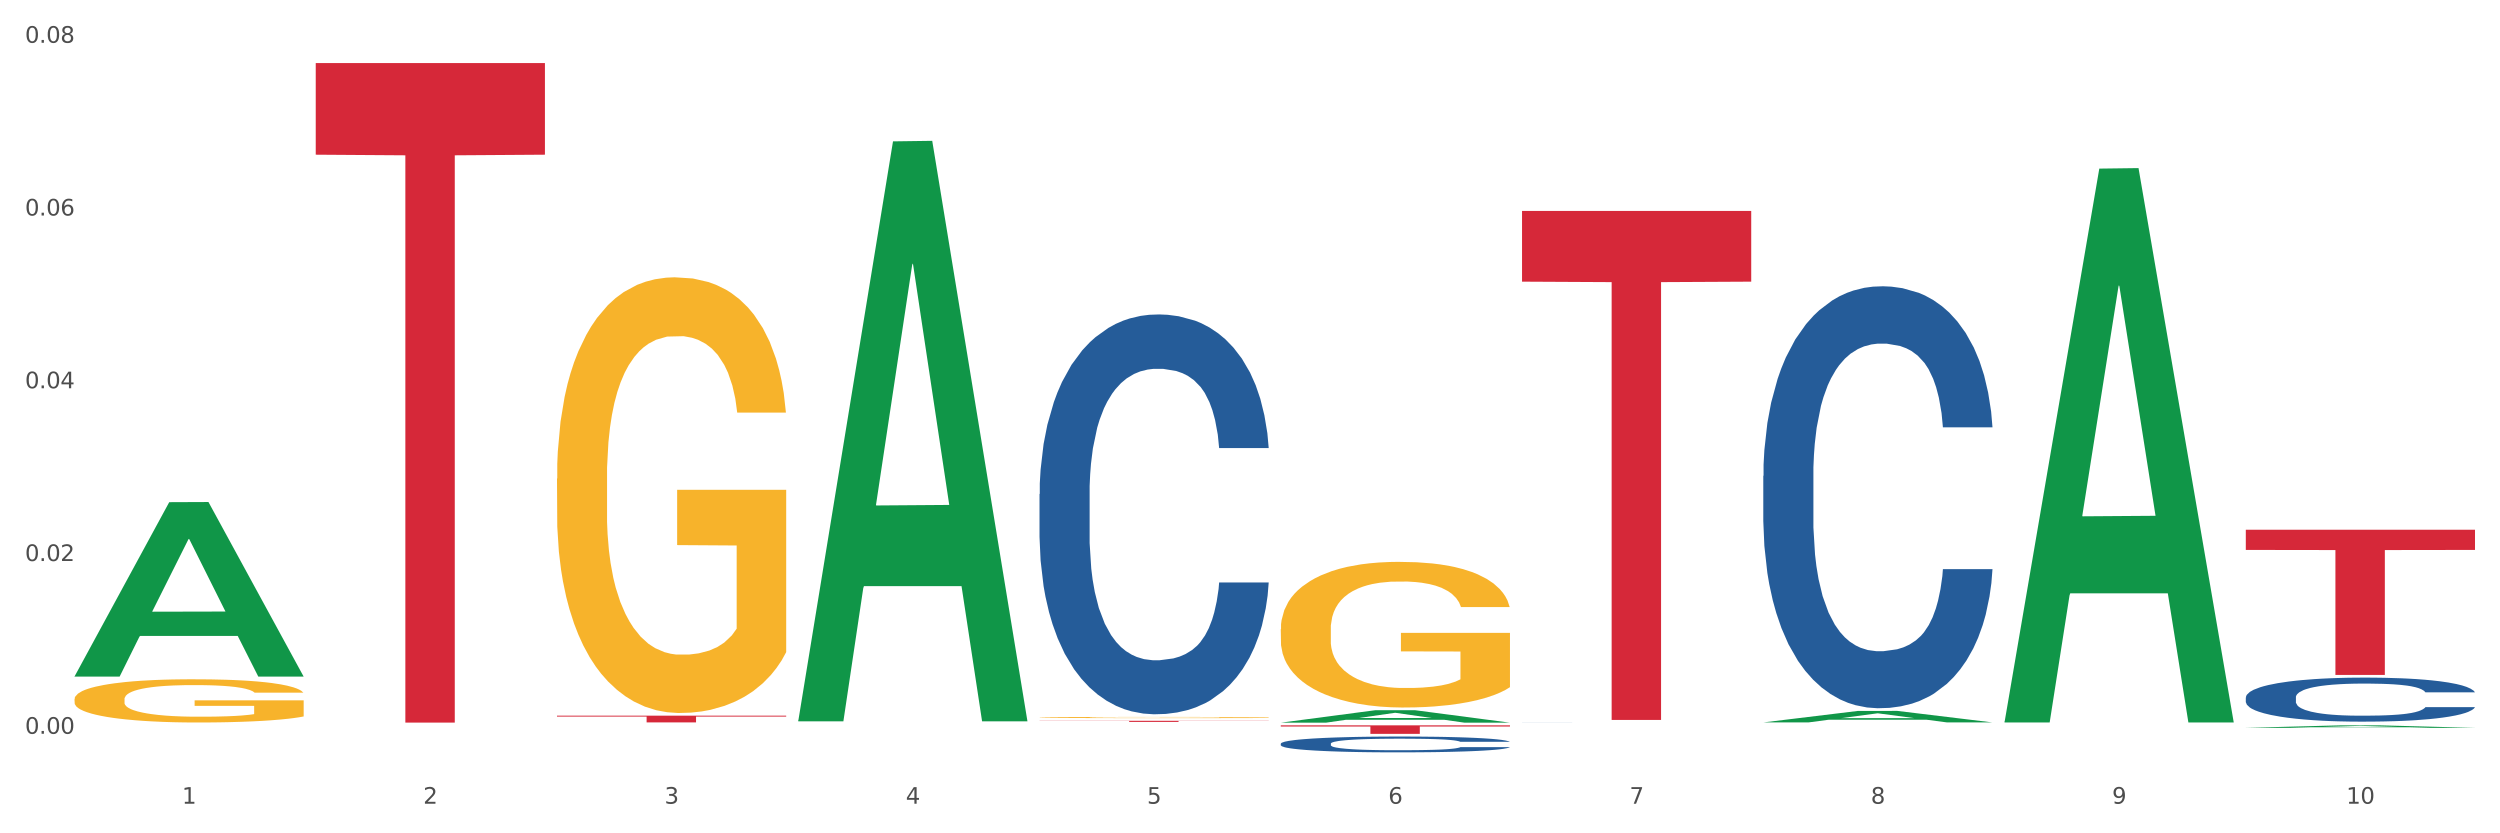 <?xml version="1.0" encoding="utf-8" standalone="no"?>
<!DOCTYPE svg PUBLIC "-//W3C//DTD SVG 1.1//EN"
  "http://www.w3.org/Graphics/SVG/1.1/DTD/svg11.dtd">
<svg xmlns:xlink="http://www.w3.org/1999/xlink" width="1080pt" height="360pt" viewBox="0 0 1080 360" xmlns="http://www.w3.org/2000/svg" version="1.1">
 <rect x="0" y="0" width="1080" height="360" fill="#333333" stroke="none"/>
 <defs>
  <style type="text/css">*{stroke-linejoin: round; stroke-linecap: butt}</style>
 </defs>
 <g id="figure_1">
  <g id="patch_1">
   <path d="M 0 360 
L 1080 360 
L 1080 0 
L 0 0 
z
" style="fill: #ffffff; stroke: #ffffff; stroke-linejoin: miter"/>
  </g>
  <g id="axes_1">
   <g id="matplotlib.axis_1">
    <g id="xtick_1">
     <g id="text_1">
      <!-- 1 -->
      <g style="fill: #4d4d4d" transform="translate(78.627 347.204) scale(0.096 -0.096)">
       <defs>
        <path id="DejaVuSans-31" d="M 794 531 
L 1825 531 
L 1825 4091 
L 703 3866 
L 703 4441 
L 1819 4666 
L 2450 4666 
L 2450 531 
L 3481 531 
L 3481 0 
L 794 0 
L 794 531 
z
" transform="scale(0.016)"/>
       </defs>
       <use xlink:href="#DejaVuSans-31"/>
      </g>
     </g>
    </g>
    <g id="xtick_2">
     <g id="text_2">
      <!-- 2 -->
      <g style="fill: #4d4d4d" transform="translate(182.851 347.204) scale(0.096 -0.096)">
       <defs>
        <path id="DejaVuSans-32" d="M 1228 531 
L 3431 531 
L 3431 0 
L 469 0 
L 469 531 
Q 828 903 1448 1529 
Q 2069 2156 2228 2338 
Q 2531 2678 2651 2914 
Q 2772 3150 2772 3378 
Q 2772 3750 2511 3984 
Q 2250 4219 1831 4219 
Q 1534 4219 1204 4116 
Q 875 4013 500 3803 
L 500 4441 
Q 881 4594 1212 4672 
Q 1544 4750 1819 4750 
Q 2544 4750 2975 4387 
Q 3406 4025 3406 3419 
Q 3406 3131 3298 2873 
Q 3191 2616 2906 2266 
Q 2828 2175 2409 1742 
Q 1991 1309 1228 531 
z
" transform="scale(0.016)"/>
       </defs>
       <use xlink:href="#DejaVuSans-32"/>
      </g>
     </g>
    </g>
    <g id="xtick_3">
     <g id="text_3">
      <!-- 3 -->
      <g style="fill: #4d4d4d" transform="translate(287.074 347.204) scale(0.096 -0.096)">
       <defs>
        <path id="DejaVuSans-33" d="M 2597 2516 
Q 3050 2419 3304 2112 
Q 3559 1806 3559 1356 
Q 3559 666 3084 287 
Q 2609 -91 1734 -91 
Q 1441 -91 1130 -33 
Q 819 25 488 141 
L 488 750 
Q 750 597 1062 519 
Q 1375 441 1716 441 
Q 2309 441 2620 675 
Q 2931 909 2931 1356 
Q 2931 1769 2642 2001 
Q 2353 2234 1838 2234 
L 1294 2234 
L 1294 2753 
L 1863 2753 
Q 2328 2753 2575 2939 
Q 2822 3125 2822 3475 
Q 2822 3834 2567 4026 
Q 2313 4219 1838 4219 
Q 1578 4219 1281 4162 
Q 984 4106 628 3988 
L 628 4550 
Q 988 4650 1302 4700 
Q 1616 4750 1894 4750 
Q 2613 4750 3031 4423 
Q 3450 4097 3450 3541 
Q 3450 3153 3228 2886 
Q 3006 2619 2597 2516 
z
" transform="scale(0.016)"/>
       </defs>
       <use xlink:href="#DejaVuSans-33"/>
      </g>
     </g>
    </g>
    <g id="xtick_4">
     <g id="text_4">
      <!-- 4 -->
      <g style="fill: #4d4d4d" transform="translate(391.298 347.204) scale(0.096 -0.096)">
       <defs>
        <path id="DejaVuSans-34" d="M 2419 4116 
L 825 1625 
L 2419 1625 
L 2419 4116 
z
M 2253 4666 
L 3047 4666 
L 3047 1625 
L 3713 1625 
L 3713 1100 
L 3047 1100 
L 3047 0 
L 2419 0 
L 2419 1100 
L 313 1100 
L 313 1709 
L 2253 4666 
z
" transform="scale(0.016)"/>
       </defs>
       <use xlink:href="#DejaVuSans-34"/>
      </g>
     </g>
    </g>
    <g id="xtick_5">
     <g id="text_5">
      <!-- 5 -->
      <g style="fill: #4d4d4d" transform="translate(495.522 347.204) scale(0.096 -0.096)">
       <defs>
        <path id="DejaVuSans-35" d="M 691 4666 
L 3169 4666 
L 3169 4134 
L 1269 4134 
L 1269 2991 
Q 1406 3038 1543 3061 
Q 1681 3084 1819 3084 
Q 2600 3084 3056 2656 
Q 3513 2228 3513 1497 
Q 3513 744 3044 326 
Q 2575 -91 1722 -91 
Q 1428 -91 1123 -41 
Q 819 9 494 109 
L 494 744 
Q 775 591 1075 516 
Q 1375 441 1709 441 
Q 2250 441 2565 725 
Q 2881 1009 2881 1497 
Q 2881 1984 2565 2268 
Q 2250 2553 1709 2553 
Q 1456 2553 1204 2497 
Q 953 2441 691 2322 
L 691 4666 
z
" transform="scale(0.016)"/>
       </defs>
       <use xlink:href="#DejaVuSans-35"/>
      </g>
     </g>
    </g>
    <g id="xtick_6">
     <g id="text_6">
      <!-- 6 -->
      <g style="fill: #4d4d4d" transform="translate(599.745 347.204) scale(0.096 -0.096)">
       <defs>
        <path id="DejaVuSans-36" d="M 2113 2584 
Q 1688 2584 1439 2293 
Q 1191 2003 1191 1497 
Q 1191 994 1439 701 
Q 1688 409 2113 409 
Q 2538 409 2786 701 
Q 3034 994 3034 1497 
Q 3034 2003 2786 2293 
Q 2538 2584 2113 2584 
z
M 3366 4563 
L 3366 3988 
Q 3128 4100 2886 4159 
Q 2644 4219 2406 4219 
Q 1781 4219 1451 3797 
Q 1122 3375 1075 2522 
Q 1259 2794 1537 2939 
Q 1816 3084 2150 3084 
Q 2853 3084 3261 2657 
Q 3669 2231 3669 1497 
Q 3669 778 3244 343 
Q 2819 -91 2113 -91 
Q 1303 -91 875 529 
Q 447 1150 447 2328 
Q 447 3434 972 4092 
Q 1497 4750 2381 4750 
Q 2619 4750 2861 4703 
Q 3103 4656 3366 4563 
z
" transform="scale(0.016)"/>
       </defs>
       <use xlink:href="#DejaVuSans-36"/>
      </g>
     </g>
    </g>
    <g id="xtick_7">
     <g id="text_7">
      <!-- 7 -->
      <g style="fill: #4d4d4d" transform="translate(703.969 347.204) scale(0.096 -0.096)">
       <defs>
        <path id="DejaVuSans-37" d="M 525 4666 
L 3525 4666 
L 3525 4397 
L 1831 0 
L 1172 0 
L 2766 4134 
L 525 4134 
L 525 4666 
z
" transform="scale(0.016)"/>
       </defs>
       <use xlink:href="#DejaVuSans-37"/>
      </g>
     </g>
    </g>
    <g id="xtick_8">
     <g id="text_8">
      <!-- 8 -->
      <g style="fill: #4d4d4d" transform="translate(808.193 347.204) scale(0.096 -0.096)">
       <defs>
        <path id="DejaVuSans-38" d="M 2034 2216 
Q 1584 2216 1326 1975 
Q 1069 1734 1069 1313 
Q 1069 891 1326 650 
Q 1584 409 2034 409 
Q 2484 409 2743 651 
Q 3003 894 3003 1313 
Q 3003 1734 2745 1975 
Q 2488 2216 2034 2216 
z
M 1403 2484 
Q 997 2584 770 2862 
Q 544 3141 544 3541 
Q 544 4100 942 4425 
Q 1341 4750 2034 4750 
Q 2731 4750 3128 4425 
Q 3525 4100 3525 3541 
Q 3525 3141 3298 2862 
Q 3072 2584 2669 2484 
Q 3125 2378 3379 2068 
Q 3634 1759 3634 1313 
Q 3634 634 3220 271 
Q 2806 -91 2034 -91 
Q 1263 -91 848 271 
Q 434 634 434 1313 
Q 434 1759 690 2068 
Q 947 2378 1403 2484 
z
M 1172 3481 
Q 1172 3119 1398 2916 
Q 1625 2713 2034 2713 
Q 2441 2713 2670 2916 
Q 2900 3119 2900 3481 
Q 2900 3844 2670 4047 
Q 2441 4250 2034 4250 
Q 1625 4250 1398 4047 
Q 1172 3844 1172 3481 
z
" transform="scale(0.016)"/>
       </defs>
       <use xlink:href="#DejaVuSans-38"/>
      </g>
     </g>
    </g>
    <g id="xtick_9">
     <g id="text_9">
      <!-- 9 -->
      <g style="fill: #4d4d4d" transform="translate(912.416 347.204) scale(0.096 -0.096)">
       <defs>
        <path id="DejaVuSans-39" d="M 703 97 
L 703 672 
Q 941 559 1184 500 
Q 1428 441 1663 441 
Q 2288 441 2617 861 
Q 2947 1281 2994 2138 
Q 2813 1869 2534 1725 
Q 2256 1581 1919 1581 
Q 1219 1581 811 2004 
Q 403 2428 403 3163 
Q 403 3881 828 4315 
Q 1253 4750 1959 4750 
Q 2769 4750 3195 4129 
Q 3622 3509 3622 2328 
Q 3622 1225 3098 567 
Q 2575 -91 1691 -91 
Q 1453 -91 1209 -44 
Q 966 3 703 97 
z
M 1959 2075 
Q 2384 2075 2632 2365 
Q 2881 2656 2881 3163 
Q 2881 3666 2632 3958 
Q 2384 4250 1959 4250 
Q 1534 4250 1286 3958 
Q 1038 3666 1038 3163 
Q 1038 2656 1286 2365 
Q 1534 2075 1959 2075 
z
" transform="scale(0.016)"/>
       </defs>
       <use xlink:href="#DejaVuSans-39"/>
      </g>
     </g>
    </g>
    <g id="xtick_10">
     <g id="text_10">
      <!-- 10 -->
      <g style="fill: #4d4d4d" transform="translate(1013.586 347.204) scale(0.096 -0.096)">
       <defs>
        <path id="DejaVuSans-30" d="M 2034 4250 
Q 1547 4250 1301 3770 
Q 1056 3291 1056 2328 
Q 1056 1369 1301 889 
Q 1547 409 2034 409 
Q 2525 409 2770 889 
Q 3016 1369 3016 2328 
Q 3016 3291 2770 3770 
Q 2525 4250 2034 4250 
z
M 2034 4750 
Q 2819 4750 3233 4129 
Q 3647 3509 3647 2328 
Q 3647 1150 3233 529 
Q 2819 -91 2034 -91 
Q 1250 -91 836 529 
Q 422 1150 422 2328 
Q 422 3509 836 4129 
Q 1250 4750 2034 4750 
z
" transform="scale(0.016)"/>
       </defs>
       <use xlink:href="#DejaVuSans-31"/>
       <use xlink:href="#DejaVuSans-30" transform="translate(63.623 0)"/>
      </g>
     </g>
    </g>
    <g id="xtick_11"/>
    <g id="xtick_12"/>
    <g id="xtick_13"/>
    <g id="xtick_14"/>
    <g id="xtick_15"/>
    <g id="xtick_16"/>
    <g id="xtick_17"/>
    <g id="xtick_18"/>
    <g id="xtick_19"/>
   </g>
   <g id="matplotlib.axis_2">
    <g id="ytick_1">
     <g id="text_11">
      <!-- 0.00 -->
      <g style="fill: #4d4d4d" transform="translate(10.8 316.991) scale(0.096 -0.096)">
       <defs>
        <path id="DejaVuSans-2e" d="M 684 794 
L 1344 794 
L 1344 0 
L 684 0 
L 684 794 
z
" transform="scale(0.016)"/>
       </defs>
       <use xlink:href="#DejaVuSans-30"/>
       <use xlink:href="#DejaVuSans-2e" transform="translate(63.623 0)"/>
       <use xlink:href="#DejaVuSans-30" transform="translate(95.41 0)"/>
       <use xlink:href="#DejaVuSans-30" transform="translate(159.033 0)"/>
      </g>
     </g>
    </g>
    <g id="ytick_2">
     <g id="text_12">
      <!-- 0.02 -->
      <g style="fill: #4d4d4d" transform="translate(10.8 242.363) scale(0.096 -0.096)">
       <use xlink:href="#DejaVuSans-30"/>
       <use xlink:href="#DejaVuSans-2e" transform="translate(63.623 0)"/>
       <use xlink:href="#DejaVuSans-30" transform="translate(95.41 0)"/>
       <use xlink:href="#DejaVuSans-32" transform="translate(159.033 0)"/>
      </g>
     </g>
    </g>
    <g id="ytick_3">
     <g id="text_13">
      <!-- 0.04 -->
      <g style="fill: #4d4d4d" transform="translate(10.8 167.734) scale(0.096 -0.096)">
       <use xlink:href="#DejaVuSans-30"/>
       <use xlink:href="#DejaVuSans-2e" transform="translate(63.623 0)"/>
       <use xlink:href="#DejaVuSans-30" transform="translate(95.41 0)"/>
       <use xlink:href="#DejaVuSans-34" transform="translate(159.033 0)"/>
      </g>
     </g>
    </g>
    <g id="ytick_4">
     <g id="text_14">
      <!-- 0.06 -->
      <g style="fill: #4d4d4d" transform="translate(10.8 93.106) scale(0.096 -0.096)">
       <use xlink:href="#DejaVuSans-30"/>
       <use xlink:href="#DejaVuSans-2e" transform="translate(63.623 0)"/>
       <use xlink:href="#DejaVuSans-30" transform="translate(95.41 0)"/>
       <use xlink:href="#DejaVuSans-36" transform="translate(159.033 0)"/>
      </g>
     </g>
    </g>
    <g id="ytick_5">
     <g id="text_15">
      <!-- 0.08 -->
      <g style="fill: #4d4d4d" transform="translate(10.8 18.477) scale(0.096 -0.096)">
       <use xlink:href="#DejaVuSans-30"/>
       <use xlink:href="#DejaVuSans-2e" transform="translate(63.623 0)"/>
       <use xlink:href="#DejaVuSans-30" transform="translate(95.41 0)"/>
       <use xlink:href="#DejaVuSans-38" transform="translate(159.033 0)"/>
      </g>
     </g>
    </g>
    <g id="ytick_6"/>
    <g id="ytick_7"/>
    <g id="ytick_8"/>
    <g id="ytick_9"/>
   </g>
   <g id="PolyCollection_1">
    <path d="M 32.175 292.162 
L 32.277 292.091 
L 73.107 216.94 
L 90.051 216.87 
L 131.187 292.303 
L 111.589 292.303 
L 102.709 274.737 
L 60.552 274.737 
L 60.246 275.021 
L 51.671 292.303 
L 32.175 292.303 
L 32.175 292.162 
L 65.86 264.255 
L 97.401 264.184 
L 81.783 232.948 
L 81.579 232.806 
L 81.375 233.019 
L 65.758 264.184 
L 65.86 264.255 
L 32.175 292.162 
z
" clip-path="url(#pf856aafc6a)" style="fill: #109648"/>
    <path d="M 970.188 228.849 
L 1069.2 228.849 
L 1069.2 237.567 
L 1030.252 237.626 
L 1030.252 291.584 
L 1008.901 291.584 
L 1008.901 237.626 
L 970.188 237.567 
L 970.188 228.908 
L 970.188 228.849 
z
" clip-path="url(#pf856aafc6a)" style="fill: #d62839"/>
    <path d="M 32.175 302.075 
L 32.292 302.058 
L 32.292 301.444 
L 32.526 300.916 
L 33.695 299.637 
L 35.448 298.58 
L 36.734 298.017 
L 38.02 297.557 
L 39.54 297.096 
L 41.41 296.619 
L 44.8 295.92 
L 46.904 295.562 
L 49.476 295.187 
L 54.152 294.641 
L 57.542 294.334 
L 61.049 294.079 
L 66.777 293.772 
L 70.517 293.635 
L 74.492 293.533 
L 79.285 293.465 
L 82.909 293.448 
L 90.858 293.499 
L 97.638 293.652 
L 100.911 293.772 
L 105.119 293.976 
L 107.34 294.113 
L 110.964 294.385 
L 114.705 294.744 
L 117.277 295.05 
L 121.134 295.63 
L 124.057 296.21 
L 126.745 296.926 
L 128.148 297.42 
L 129.2 297.881 
L 130.135 298.409 
L 131.071 299.245 
L 110.029 299.245 
L 109.211 298.648 
L 107.925 298.085 
L 106.054 297.54 
L 104.418 297.199 
L 101.612 296.773 
L 99.041 296.5 
L 96.352 296.295 
L 93.079 296.125 
L 90.507 296.039 
L 86.883 295.971 
L 79.752 295.988 
L 74.96 296.125 
L 71.686 296.295 
L 69.582 296.449 
L 67.712 296.619 
L 65.608 296.858 
L 63.153 297.216 
L 61.399 297.54 
L 59.646 297.949 
L 58.243 298.358 
L 56.957 298.836 
L 55.905 299.347 
L 55.087 299.876 
L 54.386 300.524 
L 53.801 301.598 
L 53.801 303.934 
L 54.035 304.462 
L 54.619 305.161 
L 55.321 305.69 
L 56.49 306.321 
L 57.542 306.747 
L 59.529 307.361 
L 61.75 307.872 
L 63.504 308.196 
L 65.257 308.469 
L 68.296 308.844 
L 71.686 309.151 
L 74.609 309.339 
L 78.583 309.509 
L 81.272 309.577 
L 83.61 309.612 
L 89.338 309.612 
L 93.429 309.56 
L 97.988 309.441 
L 101.495 309.288 
L 104.418 309.1 
L 107.691 308.793 
L 109.795 308.503 
L 109.795 304.94 
L 84.078 304.923 
L 84.078 302.553 
L 131.187 302.553 
L 131.187 309.509 
L 129.2 309.867 
L 126.979 310.191 
L 124.641 310.481 
L 121.134 310.839 
L 116.926 311.18 
L 113.185 311.419 
L 109.211 311.623 
L 104.535 311.811 
L 98.456 311.982 
L 94.715 312.05 
L 90.039 312.101 
L 84.545 312.118 
L 79.752 312.084 
L 75.076 311.999 
L 70.167 311.845 
L 65.374 311.623 
L 61.75 311.402 
L 58.126 311.129 
L 54.269 310.771 
L 51.229 310.43 
L 48.891 310.123 
L 46.32 309.731 
L 43.514 309.219 
L 41.41 308.759 
L 39.54 308.282 
L 37.552 307.668 
L 36.15 307.139 
L 34.747 306.474 
L 33.928 305.98 
L 32.993 305.213 
L 32.292 304.138 
L 32.175 302.075 
z
" clip-path="url(#pf856aafc6a)" style="fill: #f7b32b"/>
    <path d="M 970.188 301.277 
L 970.305 301.259 
L 970.305 300.773 
L 970.656 300.113 
L 971.943 298.896 
L 973.582 297.975 
L 976.39 296.898 
L 977.912 296.446 
L 979.902 295.943 
L 983.998 295.126 
L 988.679 294.431 
L 991.956 294.049 
L 994.414 293.805 
L 999.915 293.371 
L 1003.075 293.18 
L 1006.352 293.024 
L 1009.161 292.919 
L 1013.842 292.798 
L 1017.587 292.746 
L 1021.917 292.728 
L 1025.546 292.746 
L 1030.344 292.815 
L 1037.366 293.024 
L 1040.058 293.145 
L 1043.686 293.354 
L 1047.431 293.632 
L 1050.474 293.91 
L 1053.985 294.309 
L 1057.613 294.831 
L 1061.125 295.491 
L 1063.582 296.099 
L 1065.572 296.742 
L 1067.327 297.524 
L 1068.615 298.375 
L 1069.2 299.087 
L 1047.782 299.087 
L 1047.197 298.445 
L 1046.027 297.75 
L 1044.857 297.28 
L 1043.569 296.898 
L 1041.58 296.464 
L 1039.824 296.186 
L 1036.898 295.856 
L 1034.206 295.647 
L 1031.983 295.526 
L 1029.291 295.421 
L 1023.556 295.317 
L 1019.46 295.317 
L 1016.885 295.352 
L 1013.725 295.439 
L 1011.033 295.56 
L 1007.873 295.769 
L 1005.415 295.995 
L 1002.958 296.29 
L 1001.553 296.499 
L 999.447 296.881 
L 998.042 297.194 
L 996.17 297.732 
L 995.116 298.114 
L 993.244 299.105 
L 992.424 299.835 
L 992.073 300.338 
L 991.839 300.894 
L 991.839 303.605 
L 992.541 304.821 
L 993.127 305.343 
L 994.063 305.933 
L 995.818 306.698 
L 998.393 307.445 
L 1001.085 307.984 
L 1003.309 308.314 
L 1005.415 308.557 
L 1007.522 308.748 
L 1010.097 308.922 
L 1012.203 309.026 
L 1015.363 309.13 
L 1019.109 309.182 
L 1022.035 309.182 
L 1028.003 309.096 
L 1030.695 309.009 
L 1033.27 308.887 
L 1036.079 308.696 
L 1038.303 308.487 
L 1039.59 308.331 
L 1041.697 308.001 
L 1043.335 307.653 
L 1044.739 307.254 
L 1045.676 306.906 
L 1046.729 306.385 
L 1047.548 305.794 
L 1047.782 305.482 
L 1069.2 305.482 
L 1068.732 306.107 
L 1067.913 306.715 
L 1066.274 307.532 
L 1064.987 308.001 
L 1062.997 308.574 
L 1060.89 309.061 
L 1057.965 309.599 
L 1055.273 309.999 
L 1052.464 310.347 
L 1049.421 310.659 
L 1043.92 311.094 
L 1041.931 311.215 
L 1037.717 311.424 
L 1034.44 311.545 
L 1029.642 311.667 
L 1024.726 311.737 
L 1019.577 311.754 
L 1015.012 311.719 
L 1009.98 311.615 
L 1006.82 311.511 
L 1003.309 311.354 
L 999.212 311.111 
L 995.35 310.816 
L 991.722 310.468 
L 988.328 310.069 
L 985.168 309.617 
L 981.072 308.87 
L 978.029 308.14 
L 975.805 307.462 
L 974.284 306.889 
L 972.762 306.159 
L 971.943 305.655 
L 970.656 304.439 
L 970.188 303.31 
L 970.188 301.277 
z
" clip-path="url(#pf856aafc6a)" style="fill: #255c99"/>
    <path d="M 761.74 205.575 
L 761.857 205.409 
L 761.857 200.747 
L 762.208 194.421 
L 763.496 182.767 
L 765.134 173.944 
L 767.943 163.622 
L 769.465 159.293 
L 771.454 154.465 
L 775.551 146.641 
L 780.232 139.981 
L 783.509 136.319 
L 785.967 133.988 
L 791.467 129.826 
L 794.627 127.995 
L 797.904 126.496 
L 800.713 125.497 
L 805.395 124.332 
L 809.14 123.832 
L 813.47 123.666 
L 817.098 123.832 
L 821.897 124.498 
L 828.919 126.496 
L 831.611 127.662 
L 835.239 129.659 
L 838.984 132.323 
L 842.027 134.987 
L 845.538 138.816 
L 849.166 143.81 
L 852.677 150.137 
L 855.135 155.964 
L 857.125 162.123 
L 858.88 169.615 
L 860.168 177.773 
L 860.753 184.598 
L 839.335 184.598 
L 838.75 178.439 
L 837.58 171.779 
L 836.409 167.284 
L 835.122 163.622 
L 833.132 159.46 
L 831.377 156.796 
L 828.451 153.633 
L 825.759 151.635 
L 823.535 150.47 
L 820.843 149.471 
L 815.109 148.472 
L 811.012 148.472 
L 808.438 148.805 
L 805.278 149.637 
L 802.586 150.803 
L 799.426 152.8 
L 796.968 154.965 
L 794.51 157.795 
L 793.106 159.793 
L 790.999 163.455 
L 789.595 166.452 
L 787.722 171.613 
L 786.669 175.275 
L 784.796 184.765 
L 783.977 191.757 
L 783.626 196.585 
L 783.392 201.913 
L 783.392 227.884 
L 784.094 239.538 
L 784.679 244.532 
L 785.616 250.192 
L 787.371 257.518 
L 789.946 264.676 
L 792.638 269.837 
L 794.862 273 
L 796.968 275.331 
L 799.075 277.162 
L 801.65 278.827 
L 803.756 279.826 
L 806.916 280.825 
L 810.661 281.325 
L 813.587 281.325 
L 819.556 280.492 
L 822.248 279.66 
L 824.823 278.494 
L 827.632 276.663 
L 829.855 274.665 
L 831.143 273.167 
L 833.249 270.004 
L 834.888 266.674 
L 836.292 262.845 
L 837.229 259.515 
L 838.282 254.521 
L 839.101 248.861 
L 839.335 245.864 
L 860.753 245.864 
L 860.285 251.857 
L 859.465 257.684 
L 857.827 265.509 
L 856.539 270.004 
L 854.55 275.498 
L 852.443 280.159 
L 849.517 285.32 
L 846.825 289.149 
L 844.017 292.479 
L 840.974 295.476 
L 835.473 299.638 
L 833.483 300.803 
L 829.27 302.801 
L 825.993 303.966 
L 821.195 305.131 
L 816.279 305.797 
L 811.13 305.964 
L 806.565 305.631 
L 801.533 304.632 
L 798.373 303.633 
L 794.862 302.135 
L 790.765 299.804 
L 786.903 296.974 
L 783.275 293.644 
L 779.881 289.815 
L 776.721 285.487 
L 772.625 278.328 
L 769.582 271.336 
L 767.358 264.843 
L 765.837 259.349 
L 764.315 252.357 
L 763.496 247.529 
L 762.208 235.875 
L 761.74 225.054 
L 761.74 205.575 
z
" clip-path="url(#pf856aafc6a)" style="fill: #255c99"/>
    <path d="M 657.517 312.175 
L 657.634 312.175 
L 657.634 312.174 
L 657.985 312.172 
L 659.272 312.169 
L 660.911 312.167 
L 663.72 312.164 
L 665.241 312.163 
L 667.231 312.162 
L 671.327 312.16 
L 676.008 312.159 
L 679.285 312.158 
L 681.743 312.157 
L 687.244 312.156 
L 690.404 312.156 
L 693.681 312.155 
L 696.49 312.155 
L 701.171 312.155 
L 704.916 312.155 
L 709.247 312.155 
L 712.875 312.155 
L 717.673 312.155 
L 724.695 312.155 
L 727.387 312.156 
L 731.015 312.156 
L 734.76 312.157 
L 737.803 312.157 
L 741.314 312.158 
L 744.943 312.16 
L 748.454 312.161 
L 750.911 312.163 
L 752.901 312.164 
L 754.657 312.166 
L 755.944 312.168 
L 756.529 312.17 
L 735.112 312.17 
L 734.526 312.168 
L 733.356 312.166 
L 732.186 312.165 
L 730.898 312.164 
L 728.909 312.163 
L 727.153 312.163 
L 724.227 312.162 
L 721.535 312.161 
L 719.312 312.161 
L 716.62 312.161 
L 710.885 312.161 
L 706.789 312.161 
L 704.214 312.161 
L 701.054 312.161 
L 698.362 312.161 
L 695.202 312.162 
L 692.745 312.162 
L 690.287 312.163 
L 688.882 312.163 
L 686.776 312.164 
L 685.371 312.165 
L 683.499 312.166 
L 682.445 312.167 
L 680.573 312.17 
L 679.754 312.171 
L 679.402 312.173 
L 679.168 312.174 
L 679.168 312.18 
L 679.871 312.183 
L 680.456 312.184 
L 681.392 312.186 
L 683.148 312.188 
L 685.722 312.189 
L 688.414 312.191 
L 690.638 312.191 
L 692.745 312.192 
L 694.851 312.193 
L 697.426 312.193 
L 699.533 312.193 
L 702.693 312.193 
L 706.438 312.194 
L 709.364 312.194 
L 715.332 312.193 
L 718.024 312.193 
L 720.599 312.193 
L 723.408 312.192 
L 725.632 312.192 
L 726.919 312.192 
L 729.026 312.191 
L 730.664 312.19 
L 732.069 312.189 
L 733.005 312.188 
L 734.058 312.187 
L 734.877 312.186 
L 735.112 312.185 
L 756.529 312.185 
L 756.061 312.186 
L 755.242 312.188 
L 753.603 312.19 
L 752.316 312.191 
L 750.326 312.192 
L 748.22 312.193 
L 745.294 312.195 
L 742.602 312.195 
L 739.793 312.196 
L 736.75 312.197 
L 731.249 312.198 
L 729.26 312.198 
L 725.046 312.199 
L 721.769 312.199 
L 716.971 312.199 
L 712.055 312.2 
L 706.906 312.2 
L 702.341 312.2 
L 697.309 312.199 
L 694.149 312.199 
L 690.638 312.199 
L 686.542 312.198 
L 682.679 312.197 
L 679.051 312.197 
L 675.657 312.196 
L 672.497 312.195 
L 668.401 312.193 
L 665.358 312.191 
L 663.134 312.189 
L 661.613 312.188 
L 660.091 312.186 
L 659.272 312.185 
L 657.985 312.182 
L 657.517 312.18 
L 657.517 312.175 
z
" clip-path="url(#pf856aafc6a)" style="fill: #255c99"/>
    <path d="M 553.293 321.257 
L 553.41 321.251 
L 553.41 321.076 
L 553.761 320.839 
L 555.049 320.402 
L 556.687 320.071 
L 559.496 319.684 
L 561.017 319.522 
L 563.007 319.341 
L 567.103 319.048 
L 571.785 318.798 
L 575.062 318.661 
L 577.52 318.574 
L 583.02 318.418 
L 586.18 318.349 
L 589.457 318.293 
L 592.266 318.255 
L 596.948 318.212 
L 600.693 318.193 
L 605.023 318.187 
L 608.651 318.193 
L 613.45 318.218 
L 620.472 318.293 
L 623.164 318.336 
L 626.792 318.411 
L 630.537 318.511 
L 633.58 318.611 
L 637.091 318.755 
L 640.719 318.942 
L 644.23 319.179 
L 646.688 319.397 
L 648.677 319.628 
L 650.433 319.909 
L 651.72 320.215 
L 652.306 320.471 
L 630.888 320.471 
L 630.303 320.24 
L 629.132 319.99 
L 627.962 319.822 
L 626.675 319.684 
L 624.685 319.528 
L 622.929 319.428 
L 620.004 319.31 
L 617.312 319.235 
L 615.088 319.191 
L 612.396 319.154 
L 606.661 319.116 
L 602.565 319.116 
L 599.99 319.129 
L 596.83 319.16 
L 594.139 319.204 
L 590.979 319.279 
L 588.521 319.36 
L 586.063 319.466 
L 584.659 319.541 
L 582.552 319.678 
L 581.148 319.79 
L 579.275 319.984 
L 578.222 320.121 
L 576.349 320.477 
L 575.53 320.739 
L 575.179 320.92 
L 574.945 321.12 
L 574.945 322.093 
L 575.647 322.53 
L 576.232 322.717 
L 577.168 322.929 
L 578.924 323.204 
L 581.499 323.472 
L 584.191 323.665 
L 586.414 323.784 
L 588.521 323.871 
L 590.628 323.94 
L 593.202 324.002 
L 595.309 324.04 
L 598.469 324.077 
L 602.214 324.096 
L 605.14 324.096 
L 611.109 324.065 
L 613.801 324.034 
L 616.375 323.99 
L 619.184 323.921 
L 621.408 323.846 
L 622.695 323.79 
L 624.802 323.672 
L 626.441 323.547 
L 627.845 323.403 
L 628.781 323.279 
L 629.835 323.091 
L 630.654 322.879 
L 630.888 322.767 
L 652.306 322.767 
L 651.837 322.992 
L 651.018 323.21 
L 649.38 323.503 
L 648.092 323.672 
L 646.103 323.878 
L 643.996 324.052 
L 641.07 324.246 
L 638.378 324.389 
L 635.569 324.514 
L 632.526 324.626 
L 627.026 324.782 
L 625.036 324.826 
L 620.823 324.901 
L 617.546 324.945 
L 612.747 324.988 
L 607.832 325.013 
L 602.682 325.02 
L 598.118 325.007 
L 593.085 324.97 
L 589.925 324.932 
L 586.414 324.876 
L 582.318 324.789 
L 578.456 324.683 
L 574.828 324.558 
L 571.434 324.414 
L 568.274 324.252 
L 564.177 323.984 
L 561.135 323.722 
L 558.911 323.478 
L 557.389 323.272 
L 555.868 323.01 
L 555.049 322.829 
L 553.761 322.392 
L 553.293 321.987 
L 553.293 321.257 
z
" clip-path="url(#pf856aafc6a)" style="fill: #255c99"/>
    <path d="M 553.293 271.8 
L 553.41 271.742 
L 553.41 269.673 
L 553.644 267.892 
L 554.813 263.582 
L 556.566 260.019 
L 557.852 258.122 
L 559.138 256.57 
L 560.658 255.019 
L 562.528 253.41 
L 565.918 251.054 
L 568.022 249.847 
L 570.594 248.582 
L 575.27 246.743 
L 578.66 245.709 
L 582.167 244.847 
L 587.895 243.812 
L 591.636 243.353 
L 595.61 243.008 
L 600.403 242.778 
L 604.027 242.721 
L 611.976 242.893 
L 618.756 243.41 
L 622.029 243.812 
L 626.237 244.502 
L 628.458 244.962 
L 632.082 245.881 
L 635.823 247.088 
L 638.395 248.123 
L 642.252 250.077 
L 645.175 252.03 
L 647.863 254.444 
L 649.266 256.111 
L 650.318 257.662 
L 651.253 259.444 
L 652.189 262.26 
L 631.147 262.26 
L 630.329 260.248 
L 629.043 258.352 
L 627.173 256.513 
L 625.536 255.364 
L 622.73 253.927 
L 620.159 253.007 
L 617.47 252.318 
L 614.197 251.743 
L 611.625 251.456 
L 608.001 251.226 
L 600.87 251.283 
L 596.078 251.743 
L 592.805 252.318 
L 590.7 252.835 
L 588.83 253.41 
L 586.726 254.214 
L 584.271 255.421 
L 582.518 256.513 
L 580.764 257.892 
L 579.361 259.272 
L 578.075 260.881 
L 577.023 262.605 
L 576.205 264.386 
L 575.504 266.57 
L 574.919 270.191 
L 574.919 278.064 
L 575.153 279.845 
L 575.737 282.201 
L 576.439 283.983 
L 577.608 286.109 
L 578.66 287.546 
L 580.647 289.615 
L 582.868 291.339 
L 584.622 292.431 
L 586.375 293.35 
L 589.415 294.615 
L 592.805 295.649 
L 595.727 296.281 
L 599.702 296.856 
L 602.39 297.086 
L 604.728 297.201 
L 610.456 297.201 
L 614.548 297.028 
L 619.107 296.626 
L 622.613 296.109 
L 625.536 295.477 
L 628.809 294.442 
L 630.913 293.465 
L 630.913 281.454 
L 605.196 281.397 
L 605.196 273.409 
L 652.306 273.409 
L 652.306 296.856 
L 650.318 298.063 
L 648.097 299.155 
L 645.759 300.132 
L 642.252 301.338 
L 638.044 302.488 
L 634.303 303.292 
L 630.329 303.982 
L 625.653 304.614 
L 619.574 305.189 
L 615.833 305.419 
L 611.158 305.591 
L 605.663 305.649 
L 600.87 305.534 
L 596.195 305.246 
L 591.285 304.729 
L 586.492 303.982 
L 582.868 303.235 
L 579.244 302.315 
L 575.387 301.109 
L 572.347 299.959 
L 570.009 298.925 
L 567.438 297.603 
L 564.632 295.879 
L 562.528 294.327 
L 560.658 292.718 
L 558.67 290.649 
L 557.268 288.868 
L 555.865 286.626 
L 555.047 284.96 
L 554.111 282.374 
L 553.41 278.753 
L 553.293 271.8 
z
" clip-path="url(#pf856aafc6a)" style="fill: #f7b32b"/>
    <path d="M 240.622 206.772 
L 240.739 206.6 
L 240.739 200.411 
L 240.973 195.082 
L 242.142 182.189 
L 243.895 171.531 
L 245.181 165.858 
L 246.467 161.216 
L 247.987 156.575 
L 249.857 151.761 
L 253.247 144.713 
L 255.351 141.103 
L 257.923 137.321 
L 262.599 131.82 
L 265.989 128.725 
L 269.496 126.147 
L 275.224 123.052 
L 278.965 121.677 
L 282.939 120.646 
L 287.732 119.958 
L 291.356 119.786 
L 299.305 120.302 
L 306.085 121.849 
L 309.358 123.052 
L 313.566 125.115 
L 315.788 126.491 
L 319.411 129.241 
L 323.152 132.851 
L 325.724 135.946 
L 329.581 141.79 
L 332.504 147.635 
L 335.193 154.856 
L 336.595 159.841 
L 337.647 164.482 
L 338.583 169.812 
L 339.518 178.235 
L 318.476 178.235 
L 317.658 172.218 
L 316.372 166.545 
L 314.502 161.044 
L 312.865 157.606 
L 310.06 153.308 
L 307.488 150.558 
L 304.799 148.495 
L 301.526 146.776 
L 298.954 145.916 
L 295.33 145.229 
L 288.2 145.401 
L 283.407 146.776 
L 280.134 148.495 
L 278.03 150.042 
L 276.159 151.761 
L 274.055 154.168 
L 271.6 157.778 
L 269.847 161.044 
L 268.093 165.17 
L 266.69 169.296 
L 265.405 174.109 
L 264.352 179.267 
L 263.534 184.596 
L 262.833 191.128 
L 262.248 201.958 
L 262.248 225.51 
L 262.482 230.839 
L 263.067 237.887 
L 263.768 243.216 
L 264.937 249.577 
L 265.989 253.875 
L 267.976 260.063 
L 270.197 265.221 
L 271.951 268.487 
L 273.704 271.238 
L 276.744 275.02 
L 280.134 278.114 
L 283.056 280.005 
L 287.031 281.724 
L 289.719 282.412 
L 292.057 282.755 
L 297.785 282.755 
L 301.877 282.24 
L 306.436 281.036 
L 309.943 279.489 
L 312.865 277.598 
L 316.138 274.504 
L 318.242 271.581 
L 318.242 235.652 
L 292.525 235.481 
L 292.525 211.585 
L 339.635 211.585 
L 339.635 281.724 
L 337.647 285.334 
L 335.426 288.6 
L 333.088 291.523 
L 329.581 295.133 
L 325.373 298.571 
L 321.632 300.978 
L 317.658 303.041 
L 312.982 304.932 
L 306.903 306.651 
L 303.163 307.338 
L 298.487 307.854 
L 292.992 308.026 
L 288.2 307.682 
L 283.524 306.823 
L 278.614 305.275 
L 273.821 303.041 
L 270.197 300.806 
L 266.574 298.055 
L 262.716 294.445 
L 259.677 291.007 
L 257.339 287.913 
L 254.767 283.959 
L 251.961 278.801 
L 249.857 274.16 
L 247.987 269.347 
L 246 263.158 
L 244.597 257.829 
L 243.194 251.124 
L 242.376 246.139 
L 241.441 238.403 
L 240.739 227.573 
L 240.622 206.772 
z
" clip-path="url(#pf856aafc6a)" style="fill: #f7b32b"/>
    <path d="M 449.069 213.448 
L 449.187 213.291 
L 449.187 208.873 
L 449.538 202.879 
L 450.825 191.836 
L 452.464 183.475 
L 455.272 173.694 
L 456.794 169.592 
L 458.783 165.018 
L 462.88 157.603 
L 467.561 151.293 
L 470.838 147.822 
L 473.296 145.614 
L 478.797 141.67 
L 481.957 139.935 
L 485.234 138.515 
L 488.042 137.568 
L 492.724 136.464 
L 496.469 135.991 
L 500.799 135.833 
L 504.427 135.991 
L 509.226 136.622 
L 516.248 138.515 
L 518.94 139.619 
L 522.568 141.512 
L 526.313 144.036 
L 529.356 146.56 
L 532.867 150.189 
L 536.495 154.921 
L 540.006 160.916 
L 542.464 166.437 
L 544.454 172.274 
L 546.209 179.373 
L 547.497 187.103 
L 548.082 193.571 
L 526.664 193.571 
L 526.079 187.734 
L 524.909 181.424 
L 523.738 177.165 
L 522.451 173.694 
L 520.461 169.75 
L 518.706 167.226 
L 515.78 164.229 
L 513.088 162.336 
L 510.864 161.231 
L 508.173 160.285 
L 502.438 159.338 
L 498.342 159.338 
L 495.767 159.654 
L 492.607 160.443 
L 489.915 161.547 
L 486.755 163.44 
L 484.297 165.491 
L 481.84 168.173 
L 480.435 170.066 
L 478.328 173.536 
L 476.924 176.376 
L 475.051 181.266 
L 473.998 184.737 
L 472.126 193.729 
L 471.306 200.355 
L 470.955 204.93 
L 470.721 209.978 
L 470.721 234.587 
L 471.423 245.63 
L 472.009 250.363 
L 472.945 255.727 
L 474.7 262.668 
L 477.275 269.451 
L 479.967 274.342 
L 482.191 277.339 
L 484.297 279.548 
L 486.404 281.283 
L 488.979 282.86 
L 491.085 283.807 
L 494.245 284.753 
L 497.991 285.227 
L 500.916 285.227 
L 506.885 284.438 
L 509.577 283.649 
L 512.152 282.545 
L 514.961 280.81 
L 517.184 278.917 
L 518.472 277.497 
L 520.578 274.499 
L 522.217 271.344 
L 523.621 267.716 
L 524.558 264.561 
L 525.611 259.828 
L 526.43 254.465 
L 526.664 251.625 
L 548.082 251.625 
L 547.614 257.304 
L 546.795 262.826 
L 545.156 270.24 
L 543.869 274.499 
L 541.879 279.705 
L 539.772 284.122 
L 536.846 289.013 
L 534.155 292.641 
L 531.346 295.796 
L 528.303 298.636 
L 522.802 302.58 
L 520.813 303.684 
L 516.599 305.577 
L 513.322 306.681 
L 508.524 307.786 
L 503.608 308.417 
L 498.459 308.574 
L 493.894 308.259 
L 488.862 307.312 
L 485.702 306.366 
L 482.191 304.946 
L 478.094 302.738 
L 474.232 300.056 
L 470.604 296.901 
L 467.21 293.272 
L 464.05 289.171 
L 459.954 282.387 
L 456.911 275.761 
L 454.687 269.609 
L 453.166 264.403 
L 451.644 257.777 
L 450.825 253.203 
L 449.538 242.16 
L 449.069 231.906 
L 449.069 213.448 
z
" clip-path="url(#pf856aafc6a)" style="fill: #255c99"/>
    <path d="M 449.069 309.957 
L 449.186 309.957 
L 449.186 309.94 
L 449.42 309.925 
L 450.589 309.89 
L 452.343 309.861 
L 453.628 309.845 
L 454.914 309.832 
L 456.434 309.82 
L 458.304 309.807 
L 461.694 309.787 
L 463.799 309.777 
L 466.37 309.767 
L 471.046 309.752 
L 474.436 309.743 
L 477.943 309.736 
L 483.671 309.728 
L 487.412 309.724 
L 491.386 309.721 
L 496.179 309.719 
L 499.803 309.719 
L 507.752 309.72 
L 514.532 309.725 
L 517.805 309.728 
L 522.014 309.734 
L 524.235 309.737 
L 527.859 309.745 
L 531.599 309.755 
L 534.171 309.763 
L 538.029 309.779 
L 540.951 309.795 
L 543.64 309.815 
L 545.043 309.829 
L 546.095 309.841 
L 547.03 309.856 
L 547.965 309.879 
L 526.923 309.879 
L 526.105 309.863 
L 524.819 309.847 
L 522.949 309.832 
L 521.312 309.823 
L 518.507 309.811 
L 515.935 309.803 
L 513.246 309.798 
L 509.973 309.793 
L 507.401 309.791 
L 503.778 309.789 
L 496.647 309.789 
L 491.854 309.793 
L 488.581 309.798 
L 486.477 309.802 
L 484.606 309.807 
L 482.502 309.813 
L 480.047 309.823 
L 478.294 309.832 
L 476.54 309.843 
L 475.138 309.855 
L 473.852 309.868 
L 472.8 309.882 
L 471.981 309.897 
L 471.28 309.914 
L 470.696 309.944 
L 470.696 310.009 
L 470.929 310.023 
L 471.514 310.043 
L 472.215 310.057 
L 473.384 310.075 
L 474.436 310.086 
L 476.424 310.103 
L 478.645 310.117 
L 480.398 310.126 
L 482.152 310.134 
L 485.191 310.144 
L 488.581 310.153 
L 491.503 310.158 
L 495.478 310.163 
L 498.167 310.165 
L 500.505 310.166 
L 506.232 310.166 
L 510.324 310.164 
L 514.883 310.161 
L 518.39 310.157 
L 521.312 310.151 
L 524.585 310.143 
L 526.69 310.135 
L 526.69 310.036 
L 500.972 310.036 
L 500.972 309.97 
L 548.082 309.97 
L 548.082 310.163 
L 546.095 310.173 
L 543.874 310.182 
L 541.536 310.19 
L 538.029 310.199 
L 533.82 310.209 
L 530.08 310.215 
L 526.105 310.221 
L 521.429 310.226 
L 515.351 310.231 
L 511.61 310.233 
L 506.934 310.234 
L 501.44 310.235 
L 496.647 310.234 
L 491.971 310.231 
L 487.061 310.227 
L 482.268 310.221 
L 478.645 310.215 
L 475.021 310.207 
L 471.163 310.198 
L 468.124 310.188 
L 465.786 310.18 
L 463.214 310.169 
L 460.409 310.155 
L 458.304 310.142 
L 456.434 310.129 
L 454.447 310.112 
L 453.044 310.097 
L 451.641 310.079 
L 450.823 310.065 
L 449.888 310.044 
L 449.186 310.014 
L 449.069 309.957 
z
" clip-path="url(#pf856aafc6a)" style="fill: #f7b32b"/>
    <path d="M 240.622 309.17 
L 339.635 309.17 
L 339.635 309.574 
L 300.687 309.577 
L 300.687 312.076 
L 279.336 312.076 
L 279.336 309.577 
L 240.622 309.574 
L 240.622 309.173 
L 240.622 309.17 
z
" clip-path="url(#pf856aafc6a)" style="fill: #d62839"/>
    <path d="M 449.069 311.379 
L 548.082 311.379 
L 548.082 311.446 
L 509.134 311.447 
L 509.134 311.863 
L 487.783 311.863 
L 487.783 311.447 
L 449.069 311.446 
L 449.069 311.38 
L 449.069 311.379 
z
" clip-path="url(#pf856aafc6a)" style="fill: #d62839"/>
    <path d="M 553.293 313.344 
L 652.306 313.344 
L 652.306 313.858 
L 613.358 313.861 
L 613.358 317.042 
L 592.006 317.042 
L 592.006 313.861 
L 553.293 313.858 
L 553.293 313.348 
L 553.293 313.344 
z
" clip-path="url(#pf856aafc6a)" style="fill: #d62839"/>
    <path d="M 657.517 91.117 
L 756.529 91.117 
L 756.529 121.675 
L 717.581 121.881 
L 717.581 311.01 
L 696.23 311.01 
L 696.23 121.881 
L 657.517 121.675 
L 657.517 91.323 
L 657.517 91.117 
z
" clip-path="url(#pf856aafc6a)" style="fill: #d62839"/>
    <path d="M 970.188 314.424 
L 970.29 314.423 
L 1011.12 313.345 
L 1028.064 313.344 
L 1069.2 314.426 
L 1049.602 314.426 
L 1040.721 314.174 
L 998.564 314.174 
L 998.258 314.178 
L 989.684 314.426 
L 970.188 314.426 
L 970.188 314.424 
L 1003.872 314.024 
L 1035.413 314.023 
L 1019.796 313.575 
L 1019.592 313.573 
L 1019.388 313.576 
L 1003.77 314.023 
L 1003.872 314.024 
L 970.188 314.424 
z
" clip-path="url(#pf856aafc6a)" style="fill: #109648"/>
    <path d="M 865.964 311.643 
L 866.066 311.418 
L 906.896 72.839 
L 923.84 72.615 
L 964.976 312.092 
L 945.378 312.092 
L 936.498 256.327 
L 894.341 256.327 
L 894.034 257.226 
L 885.46 312.092 
L 865.964 312.092 
L 865.964 311.643 
L 899.649 223.047 
L 931.19 222.822 
L 915.572 123.658 
L 915.368 123.208 
L 915.164 123.883 
L 899.547 222.822 
L 899.649 223.047 
L 865.964 311.643 
z
" clip-path="url(#pf856aafc6a)" style="fill: #109648"/>
    <path d="M 761.74 312.078 
L 761.842 312.074 
L 802.672 307.113 
L 819.617 307.108 
L 860.753 312.088 
L 841.154 312.088 
L 832.274 310.928 
L 790.117 310.928 
L 789.811 310.947 
L 781.237 312.088 
L 761.74 312.088 
L 761.74 312.078 
L 795.425 310.236 
L 826.966 310.232 
L 811.349 308.17 
L 811.144 308.16 
L 810.94 308.174 
L 795.323 310.232 
L 795.425 310.236 
L 761.74 312.078 
z
" clip-path="url(#pf856aafc6a)" style="fill: #109648"/>
    <path d="M 553.293 312.189 
L 553.395 312.184 
L 594.225 306.798 
L 611.169 306.793 
L 652.306 312.2 
L 632.707 312.2 
L 623.827 310.941 
L 581.67 310.941 
L 581.364 310.961 
L 572.789 312.2 
L 553.293 312.2 
L 553.293 312.189 
L 586.978 310.189 
L 618.519 310.184 
L 602.901 307.945 
L 602.697 307.935 
L 602.493 307.95 
L 586.876 310.184 
L 586.978 310.189 
L 553.293 312.189 
z
" clip-path="url(#pf856aafc6a)" style="fill: #109648"/>
    <path d="M 344.846 311.134 
L 344.948 310.899 
L 385.778 61.071 
L 402.722 60.836 
L 443.858 311.605 
L 424.26 311.605 
L 415.379 253.21 
L 373.223 253.21 
L 372.916 254.152 
L 364.342 311.605 
L 344.846 311.605 
L 344.846 311.134 
L 378.53 218.361 
L 410.072 218.126 
L 394.454 114.286 
L 394.25 113.815 
L 394.046 114.522 
L 378.428 218.126 
L 378.53 218.361 
L 344.846 311.134 
z
" clip-path="url(#pf856aafc6a)" style="fill: #109648"/>
    <path d="M 136.399 27.231 
L 235.411 27.231 
L 235.411 66.827 
L 196.463 67.095 
L 196.463 312.162 
L 175.112 312.162 
L 175.112 67.095 
L 136.399 66.827 
L 136.399 27.499 
L 136.399 27.231 
z
" clip-path="url(#pf856aafc6a)" style="fill: #d62839"/>
   </g>
  </g>
 </g>
 <defs>
  <clipPath id="pf856aafc6a">
   <rect x="32.175" y="12.342" width="1037.025" height="327.567"/>
  </clipPath>
 </defs>
</svg>
